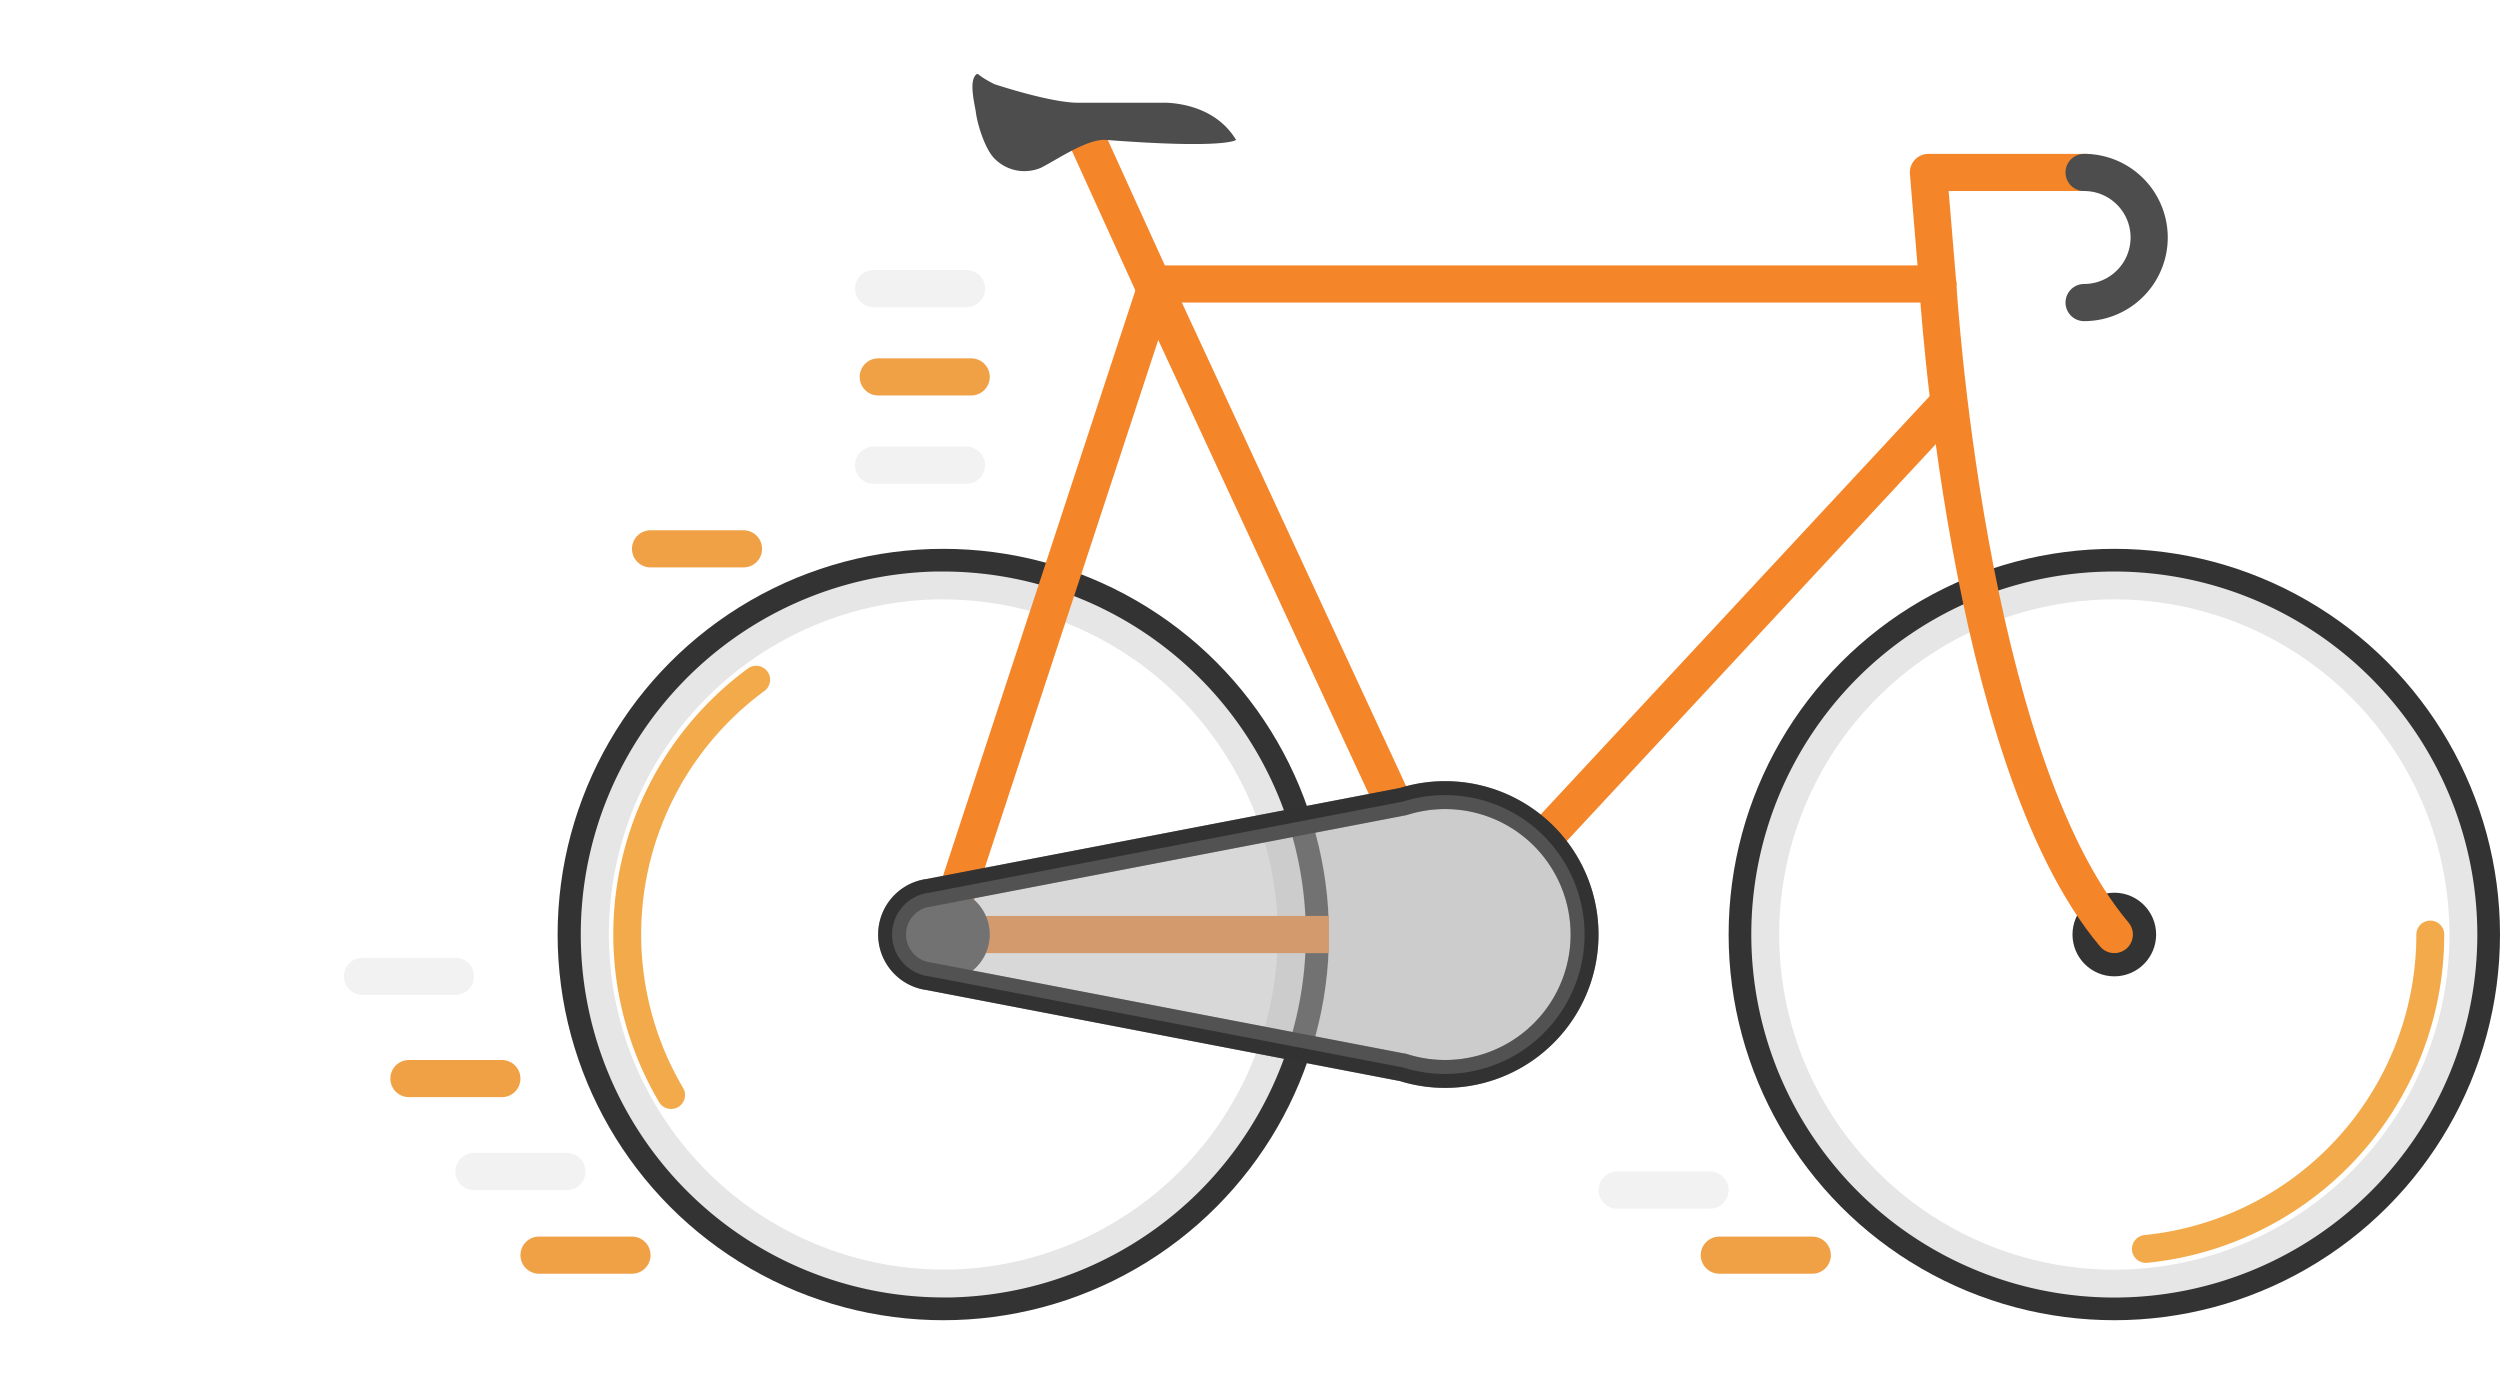 
		<svg xmlns="http://www.w3.org/2000/svg" viewBox="0 0 269 134.11" id="svg" style="height:150px;">
      <style>

.loader {
  background: #5d617c;
}
.loader .full-height-svg {
  height: 10px;
}
.loader .center {
  display: flex !important;
  justify-content: center !important;
  flex-direction: column !important;
}
.loader .center #svg {
  width: 250px;
  margin: auto;
  transform: translate(-10%, 0);
}

.cls-1 {
  fill: #e6e6e6;
}

.cls-10,
.cls-2,
.cls-3,
.cls-4 {
  fill: none;
}

.cls-2,
.cls-3 {
  stroke-width: 3px;
}

.cls-2 {
  stroke-miterlimit: 10;
  stroke: #333;
}

.cls-3 {
  stroke: #f3aa4b;
  stroke-dasharray: 50 50 180;
}

.cls-10,
.cls-3,
.cls-4 {
  stroke-linecap: round;
  stroke-linejoin: round;
}

.cls-4 {
  stroke: #f58529;
}

.cls-10,
.cls-4 {
  stroke-width: 4px;
}

.cls-10 {
  stroke: #f2f2f2;
}

#animateThis {
  stroke-dasharray: 50 1000;
}

#animateThis2 {
  stroke-dasharray: 50 1000;
}

#effects2,
#effects4,
#effects6,
#effects8,
#effects10 {
  stroke: #f0a146;
  stroke-dasharray: 10 1000;
  animation: stroke1 1s infinite;
}

#effects1,
#effects3,
#effects5,
#effects7,
#effects9 {
  stroke-dasharray: 10 1000;
  animation: stroke2 0.7s infinite;
}

@keyframes stroke1 {
  from {
    stroke-dasharray: 0 1000;
    opacity: 1;
  }
  to {
    stroke-dasharray: 100 1000;
    opacity: 0;
  }
}
@keyframes stroke2 {
  from {
    stroke-dasharray: 0 1000;
    opacity: 1;
  }
  to {
    stroke-dasharray: 50 1000;
    opacity: 0;
  }
}
      </style>

			<g id="animationWheels" transform="rotate(0 101.5 92.61)" x="0" y="0">
				<animateTransform
				 attributeName="transform"
				 begin="0s"
				 dur="1s"
				 type="rotate"
				 from="0 101.5 92.61"
				 to="360 101.5 92.61"
				 repeatCount="indefinite"
				/>
			<path id="animateThis" class="cls-3" d="M79.21 113.77a34 34 0 1 1 46.56 12 34 34 0 0 1-46.56-12z" transform="translate(-7 -3.89)"/>
	</g>
			<g id="parrot" transform="rotate(0 227.5 92.61)" x="0" y="0">
				<animateTransform
				 attributeName="transform"
				 begin="0s"
				 dur="1s"
				 type="rotate"
				 from="0 227.5 92.61"
				 to="360 227.5 92.61"
				 repeatCount="indefinite"
				/>
					<path id="animateThis2" class="cls-3" d="M268.5 96.5a34 34 0 1 1-34-34 34 34 0 0 1 34 34z" transform="translate(-7 -3.89)"/>
				</g>


			<g id="wheels">
				<path class="cls-1" d="M161.85 93c2 0 3.82.61 4.34 1.16a3.46 3.46 0 0 1 .32 2c-.06 1.76-.42 2.85-1 3.24a6.25 6.25 0 0 1-3 .65h-.14L160 99.7l.23-1.08.46-2.12-.46-2.12-.23-1.11 1.82-.28m-.2-10H161l-13 2 2.5 11.5L148 108l13.25 2h1.22c3.54 0 13.6-1.1 14-13.55.47-12.69-11.83-13.45-14.82-13.45z" transform="translate(-7 -3.89)"/>
				<circle id="outerwheel" class="cls-2" cx="101.5" cy="92.61" r="40"/>
				<path class="cls-1" d="M108.51 60.44a36.06 36.06 0 0 1 .76 72.11h-.78a36.06 36.06 0 0 1-.76-72.11h.78m0-3h-.84a39.06 39.06 0 0 0 .82 78.11h.84a39.06 39.06 0 0 0-.82-78.11z" transform="translate(-7 -3.89)"/>
				<circle id="outerwheel-2" data-name="outerwheel" class="cls-2" cx="227.5" cy="92.61" r="40"/>
				<path class="cls-1" d="M234.5 60.44a36.06 36.06 0 1 1-36.06 36.06 36.11 36.11 0 0 1 36.06-36.06m0-3a39.06 39.06 0 1 0 39.06 39.06 39.1 39.1 0 0 0-39.06-39.06z" transform="translate(-7 -3.89)"/><circle id="centerwheel" class="cls-2" cx="227.5" cy="92.61" r="3"/>
				<circle id="centerwheel-2" data-name="centerwheel" class="cls-2" cx="101.5" cy="92.61" r="3"/>
			</g>

			<g id="body">
				<path id="cBody" class="cls-4" d="M156.5 92.61l-32-69-.19-.42"/>
				<path id="cBody-2" data-name="cBody" class="cls-4" d="M156.5 92.61l53-57"/>
				<path id="cBody-3" data-name="cBody" class="cls-4" d="M117 7.11l7.31 16.08"/>
				<path id="cBody-4" data-name="cBody" class="cls-4" d="M124.5 22.61h84"/>
				<path id="cBody-5" data-name="cBody" class="cls-4" d="M124.31 23.19L101.5 92.61"/>
				<path id="cBody-6" data-name="cBody" class="cls-4" d="M101.5 92.61h55"/>
				<path id="cBody-7" data-name="cBody" class="cls-4" d="M234.5 96.5c-16-19-19-70-19-70" transform="translate(-7 -3.89)"/>
				<path id="cBody-8" data-name="cBody" class="cls-4" d="M224.5 10.61h-17l1 12"/>
				<path id="ok" d="M140 11c-2.57-4.29-8-4-8-4h-9c-3 0-9-2-9-2-2-1-1.7-1.29-2-1-.78.75-.08 3.35 0 4 .16 1.34 1 4 2 5a4.52 4.52 0 0 0 5 1c1.7-.85 5-3.15 7-3 13 1 14 0 14 0" transform="translate(-7 -3.89)" fill="#4d4d4d"/>
				<path id="ok-2" data-name="ok" d="M224.25 10.61a7 7 0 0 1 0 14" stroke="#4d4d4d" stroke-width="4" stroke-linecap="round" stroke-miterlimit="10" fill="none"/>
				<path class="cls-1" d="M162.5 81A12.5 12.5 0 1 0 175 93.5 12.5 12.5 0 0 0 162.5 81z" transform="translate(-7 -3.89)"/>
				<path id="ok-3" data-name="ok" class="cls-1" d="M149 86l4 9-3 6v-9c0-6-1-6-1-6z" transform="translate(-7 -3.89)"/>
				<path id="ok-4" data-name="ok" class="cls-2" d="M162.5 81.5a14.86 14.86 0 0 0-4.5.69L107 92a4.53 4.53 0 0 0 0 9l51 9.81a14.86 14.86 0 0 0 4.5.69 15 15 0 0 0 0-30z" transform="translate(-7 -3.89)"/>
				<path d="M108.5 91.5a5 5 0 1 0 5 5 5 5 0 0 0-5-5z" transform="translate(-7 -3.89)" fill="#333"/><path id="ok-5" data-name="ok" d="M155.5 77.61a14.86 14.86 0 0 0-4.5.69l-51 9.81a4.53 4.53 0 0 0 0 9l51 9.81a14.86 14.86 0 0 0 4.5.69 15 15 0 0 0 0-30z" fill="#b3b3b3" opacity=".5" stroke-width="3" stroke-miterlimit="10" stroke="#333"/>
			</g>


			<g id="effects">
				<path id="effects10" stroke="#f2f2f2" fill="#998675" stroke-width="4" stroke-linejoin="round" stroke-linecap="round" d="M104.5 32.61h-63"/>
				<path id="effects9" class="cls-10" d="M104 42.11H75"/>
				<path id="effects8" class="cls-10" d="M68 127.11H22"/>
				<path id="effects7" class="cls-10" d="M61 118.11H38"/>
				<path id="effects6" class="cls-10" d="M54 108.11H25"/>
				<path id="effects5" class="cls-10" d="M104 23.11H80"/>
				<path id="effects4" class="cls-10" d="M80 51.11H66"/>
				<path id="effects3" class="cls-10" d="M49 97.11H2"/>
				<path id="effects2" class="cls-10" d="M195 127.11h-23"/>
				<path id="effects1" data-name="effects" class="cls-10" d="M184 120.11h-33"/>
			</g>

		</svg>